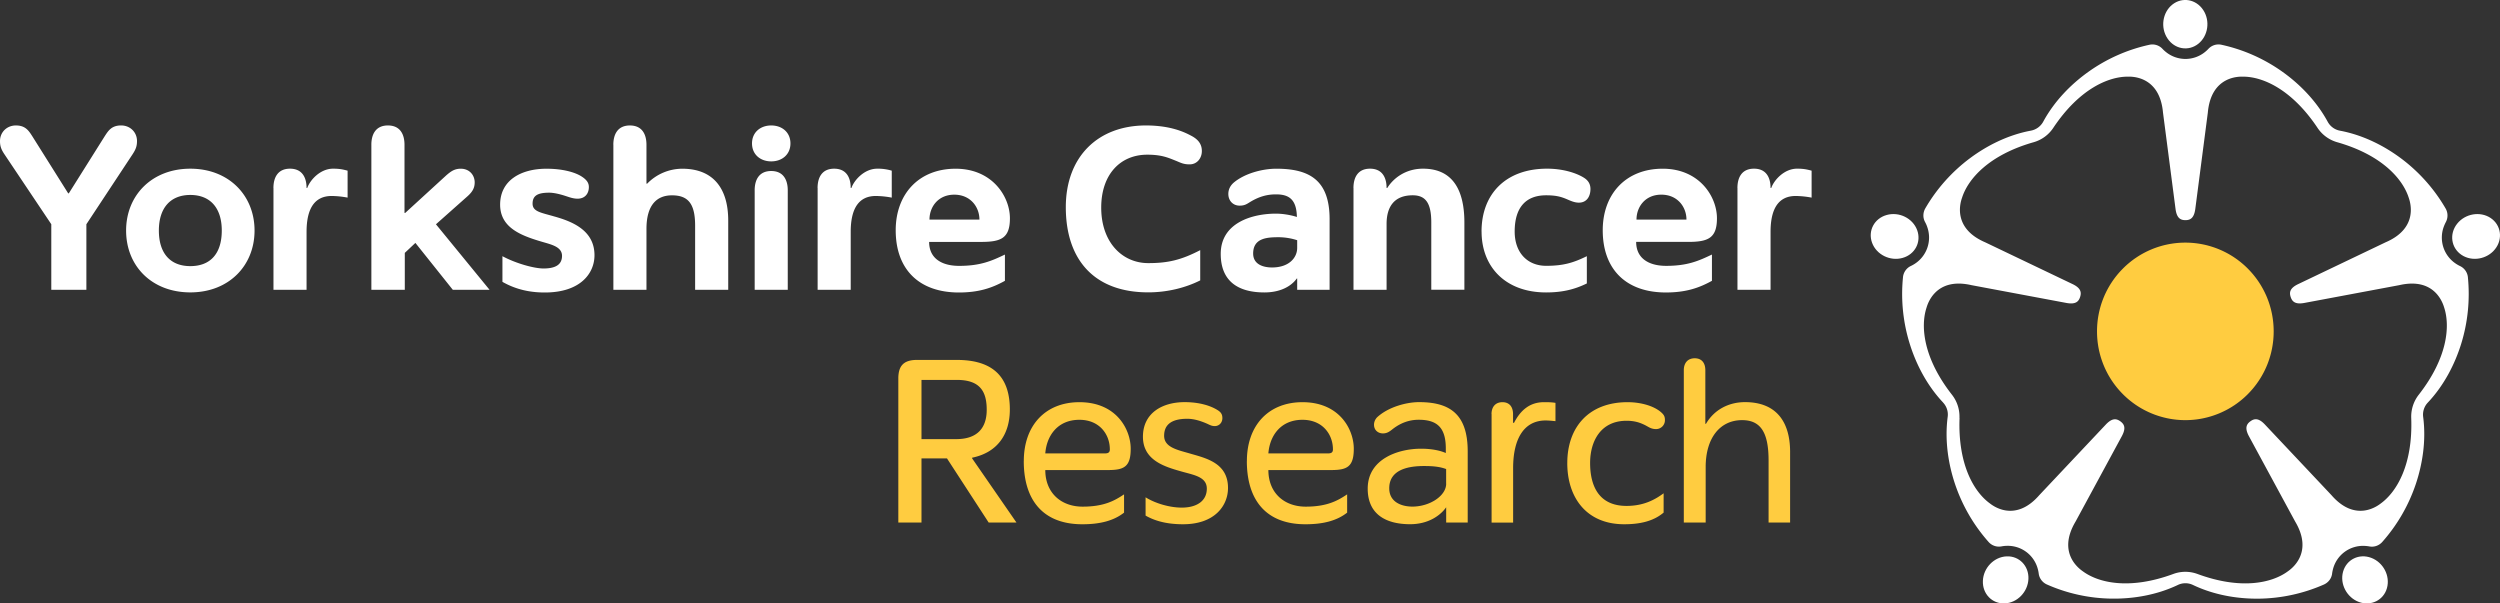 <svg width="232" height="56" fill="none" xmlns="http://www.w3.org/2000/svg"><rect width="100%" height="100%" fill="#333333" stroke="none"/><g clip-path="url(#clip0_2805_1120)"><path d="M4.761 20.81L.398 14.296C.09 13.834 0 13.524 0 13.092c0-.835.644-1.45 1.475-1.45.89 0 1.198.494 1.534 1.02l3.317 5.277h.062l3.317-5.278c.34-.525.644-1.02 1.534-1.02.831 0 1.475.616 1.475 1.451 0 .432-.094.742-.398 1.204l-4.3 6.514v6.082H4.76V20.81zm15.82.584c0-2.098-1.073-3.302-2.918-3.302-1.846 0-2.92 1.204-2.92 3.302s1.046 3.302 2.92 3.302c1.873 0 2.918-1.173 2.918-3.302zm-8.878 0c0-3.27 2.397-5.74 5.96-5.74 3.562 0 5.959 2.47 5.959 5.74s-2.397 5.74-5.96 5.74c-3.562 0-5.959-2.438-5.959-5.74zm13.671-3.949c0-.956.398-1.792 1.537-1.792 1.14 0 1.538.832 1.538 1.792h.062c.277-.772 1.23-1.792 2.396-1.792.582 0 .89.063 1.35.185v2.501a8.418 8.418 0 00-1.475-.152c-1.506 0-2.333 1.046-2.333 3.333v5.372h-3.071v-9.447h-.004zm9.088-4.011c0-.957.398-1.792 1.538-1.792 1.14 0 1.538.83 1.538 1.792v6.329h.062l3.809-3.486c.43-.373.769-.62 1.35-.62.827 0 1.292.62 1.292 1.267 0 .494-.184.862-.675 1.297l-2.92 2.593 4.976 6.081h-3.41l-3.474-4.352-.983.925v3.427h-3.102V13.434zM46.626 26.15v-2.376c1.26.679 2.95 1.141 3.81 1.141 1.135 0 1.72-.368 1.72-1.172 0-.741-.769-.988-1.506-1.204-2.03-.584-4.238-1.267-4.238-3.549s1.967-3.333 4.3-3.333c1.475 0 2.58.31 3.196.679.554.34.738.647.738 1.02 0 .615-.367 1.081-1.046 1.081-.43 0-.8-.152-1.104-.247-.367-.121-1.015-.31-1.534-.31-1.077 0-1.538.279-1.538 1.02s.8.832 1.967 1.173c1.659.462 3.778 1.266 3.778 3.611 0 1.698-1.323 3.459-4.609 3.459-1.23 0-2.58-.216-3.934-.989m10.291-12.72c0-.957.398-1.792 1.538-1.792 1.14 0 1.537.83 1.537 1.792v3.611h.063a4.567 4.567 0 013.254-1.388c2.826 0 4.27 1.76 4.27 4.815v6.42h-3.072v-5.957c0-2.066-.675-2.808-2.15-2.808-1.381 0-2.365.863-2.365 3.118v5.646h-3.071V13.434h-.004zm13.116 4.226c0-.956.398-1.791 1.534-1.791 1.135 0 1.537.835 1.537 1.792v9.23h-3.07v-9.23zm-.246-4.352c0-1.02.77-1.666 1.784-1.666s1.783.647 1.783 1.666c0 1.02-.769 1.667-1.783 1.667-1.015 0-1.784-.647-1.784-1.667zm6.084 4.137c0-.956.398-1.792 1.538-1.792 1.14 0 1.537.832 1.537 1.792h.063c.277-.772 1.229-1.792 2.396-1.792a4.5 4.5 0 011.35.185v2.501a8.416 8.416 0 00-1.475-.152c-1.506 0-2.334 1.046-2.334 3.333v5.372h-3.07v-9.447h-.005zm15.021 2.933c0-1.172-.831-2.313-2.334-2.313-1.502 0-2.302 1.141-2.302 2.313h4.64-.004zm-7.77.989c0-3.365 2.15-5.71 5.56-5.71 3.412 0 5.039 2.592 5.039 4.6 0 1.85-.827 2.192-2.673 2.192h-4.824c0 1.482 1.105 2.223 2.794 2.223 1.967 0 3.01-.462 4.239-1.05v2.438c-1.167.647-2.397 1.083-4.27 1.083-3.715 0-5.865-2.16-5.865-5.772m15.785-2.138c0-4.721 3.009-7.591 7.434-7.591 2.334 0 3.626.647 4.207.956.644.338.984.773.984 1.42 0 .647-.43 1.235-1.136 1.235-.585 0-.827-.153-1.292-.341-.706-.279-1.291-.557-2.642-.557-2.489 0-4.269 1.823-4.269 4.91 0 3.239 1.967 5.152 4.363 5.152 1.811 0 3.04-.278 4.824-1.204v2.808c-1.351.678-3.04 1.11-4.824 1.11-5.038 0-7.649-3.055-7.649-7.902m21.472 3.773v-.71a5.736 5.736 0 00-1.69-.278c-1.077 0-2.396.062-2.396 1.513 0 1.02.952 1.294 1.752 1.294 1.565 0 2.334-.894 2.334-1.82zm-7.095.557c0-2.87 2.888-3.733 5.132-3.733.612 0 1.381.125 1.935.31-.031-1.636-.737-2.098-1.935-2.098-.8 0-1.507.184-2.303.646-.371.216-.554.4-1.077.4-.616 0-1.046-.462-1.046-1.082 0-.431.184-.772.492-1.047 1.015-.862 2.673-1.298 3.961-1.298 3.102 0 4.944 1.082 4.944 4.69v6.545h-3.008V25.84h-.032c-.554.772-1.596 1.298-3.008 1.298-2.459 0-4.055-1.051-4.055-3.58zm12.316-6.114c0-.956.398-1.792 1.538-1.792 1.139 0 1.537.832 1.537 1.792h.063c.554-.894 1.689-1.792 3.317-1.792 2.731 0 3.84 1.945 3.84 5v6.235h-3.072v-6.235c0-1.76-.491-2.53-1.721-2.53-1.783 0-2.427 1.142-2.427 2.655v6.114h-3.071v-9.447h-.004zm11.887 4.043c0-3.486 2.244-5.835 6.084-5.835 1.35 0 2.61.341 3.41.836.399.247.613.584.613 1.05 0 .679-.339 1.267-1.073 1.267-.429 0-.8-.184-1.167-.341-.523-.216-.983-.341-1.873-.341-1.842 0-2.919 1.082-2.919 3.364 0 1.977 1.198 3.18 2.919 3.18 1.596 0 2.521-.278 3.778-.894v2.53c-1.136.556-2.276.835-3.778.835-3.778 0-5.99-2.377-5.99-5.647m19.012-1.114c0-1.172-.831-2.313-2.333-2.313-1.503 0-2.303 1.141-2.303 2.313h4.64-.004zm-7.769.989c0-3.365 2.15-5.71 5.561-5.71 3.41 0 5.038 2.592 5.038 4.6 0 1.85-.828 2.192-2.674 2.192h-4.823c0 1.482 1.104 2.223 2.794 2.223 1.967 0 3.009-.462 4.238-1.05v2.438c-1.167.647-2.396 1.083-4.269 1.083-3.715 0-5.865-2.16-5.865-5.772m12.499-3.926c0-.956.398-1.792 1.538-1.792 1.139 0 1.537.832 1.537 1.792h.063c.277-.772 1.229-1.792 2.396-1.792.581 0 .89.063 1.35.185v2.501a8.42 8.42 0 00-1.475-.152c-1.506 0-2.334 1.046-2.334 3.333v5.372h-3.071v-9.447h-.004z" fill="#fff"/><path d="M88.742 40.75c1.966 0 2.825-1.051 2.825-2.718 0-1.666-.585-2.776-2.767-2.776h-3.286v5.494h3.228zm-5.378-5.62c0-1.11.43-1.729 1.72-1.729H88.8c3.473 0 4.913 1.698 4.913 4.6 0 2.255-1.104 3.98-3.5 4.474v.063l4.117 5.956h-2.58l-3.871-5.956h-2.365v5.956h-2.15V35.131zm19.2 6.945c.308 0 .429-.122.429-.369 0-1.388-.952-2.749-2.825-2.749-2.03 0-3.04 1.483-3.165 3.118h5.561zm-7.555.71c0-3.302 1.998-5.463 5.159-5.463 3.442 0 4.761 2.53 4.761 4.322 0 1.666-.613 1.976-2.088 1.976h-5.838c0 2.098 1.444 3.396 3.469 3.396 2.026 0 3.009-.588 3.84-1.141v1.697c-.983.773-2.271 1.079-3.871 1.079-3.688 0-5.436-2.282-5.436-5.863m11.305 5.059v-1.698c.984.616 2.334.957 3.349.957 1.443 0 2.333-.647 2.333-1.76 0-1.114-1.229-1.267-2.396-1.605-1.506-.43-3.532-1.02-3.532-3.211 0-2.192 1.784-3.212 3.872-3.212 1.381 0 2.396.338 3.008.71.371.216.492.431.492.773 0 .431-.308.74-.706.74-.309 0-.492-.125-.769-.246-.367-.153-1.046-.432-1.78-.432-1.564 0-2.15.62-2.15 1.577 0 1.11 1.323 1.325 2.459 1.666 1.506.432 3.469.894 3.469 3.18 0 1.604-1.198 3.365-4.176 3.365-1.166 0-2.396-.184-3.473-.804zm16.956-5.772c.309 0 .43-.122.43-.369 0-1.388-.953-2.749-2.826-2.749-2.029 0-3.04 1.483-3.165 3.118h5.561zm-7.555.71c0-3.302 1.998-5.463 5.159-5.463 3.442 0 4.761 2.53 4.761 4.322 0 1.666-.616 1.976-2.088 1.976h-5.838c0 2.098 1.444 3.396 3.47 3.396 2.025 0 3.008-.588 3.84-1.141v1.697c-.984.773-2.272 1.079-3.872 1.079-3.687 0-5.436-2.282-5.436-5.863m18.494 2.095v-1.357c-.585-.216-1.198-.279-2.057-.279-1.35 0-3.223.279-3.223 2.067 0 1.298 1.167 1.698 2.15 1.698 1.596 0 3.134-.988 3.134-2.13h-.004zm-7.278.462c0-2.776 2.857-3.705 4.944-3.705 1.046 0 1.811.184 2.303.4v-.432c0-1.976-.859-2.654-2.517-2.654-.859 0-1.69.278-2.49.925-.277.216-.492.341-.827.341-.461 0-.828-.31-.828-.804a.99.99 0 01.309-.71c1.014-.925 2.673-1.388 3.871-1.388 2.825 0 4.515 1.083 4.515 4.569v6.607h-1.998v-1.42c-.492.71-1.596 1.573-3.348 1.573-2.213 0-3.934-.894-3.934-3.302zm11.489-6.913c0-.678.37-1.11 1.014-1.11s.984.432.984 1.11v.804h.093c.586-1.141 1.444-1.914 2.767-1.914.367 0 .707 0 1.077.063v1.698c-.339-.031-.616-.063-.921-.063-1.935 0-3.008 1.604-3.008 4.416v5.062h-1.999V38.436l-.007-.004zm7.032 4.537c0-3.333 1.998-5.647 5.592-5.647 1.229 0 2.427.341 3.103.926.277.247.366.4.366.74a.824.824 0 01-.827.832c-.308 0-.523-.094-.738-.215-.643-.373-1.198-.557-1.998-.557-2.364 0-3.379 1.85-3.379 3.92 0 2.071.769 3.981 3.379 3.981 1.565 0 2.611-.557 3.442-1.172v1.792c-.983.835-2.275 1.082-3.656 1.082-3.501 0-5.284-2.47-5.284-5.678m10.814-8.615c0-.679.37-1.11 1.014-1.11s.984.431.984 1.11v4.968h.062c.738-1.267 2.057-2.008 3.625-2.008 2.763 0 4.18 1.667 4.18 4.631v6.545h-1.998v-5.772c0-2.592-.738-3.733-2.459-3.733-2.056 0-3.379 1.666-3.379 4.353v5.152h-2.029V34.358z" fill="#FFCC40"/><path d="M204.457.925c.667 1.004.46 2.408-.453 3.137-.917.73-2.197.506-2.864-.498-.668-1.004-.461-2.408.452-3.137.917-.73 2.197-.506 2.865.498z" fill="#fff"/><path d="M208.597 24.927c3.2 3.216 3.2 8.435 0 11.65a8.173 8.173 0 01-11.594 0c-3.2-3.215-3.2-8.434 0-11.65a8.173 8.173 0 0111.594 0z" fill="#FFCC40"/><path d="M175.083 19.951c1.155-.325 2.423.302 2.829 1.404.406 1.102-.199 2.259-1.354 2.58-1.155.326-2.423-.302-2.829-1.404-.406-1.101.199-2.258 1.354-2.58zm8.929 33.95c.046-1.204 1.034-2.223 2.201-2.27 1.166-.051 2.076.886 2.025 2.094-.051 1.204-1.034 2.223-2.201 2.27-1.167.051-2.076-.886-2.025-2.094zm34.891 1.962c-1.124-.42-1.783-1.675-1.467-2.808.316-1.133 1.483-1.71 2.607-1.29 1.124.42 1.783 1.674 1.467 2.808-.312 1.129-1.483 1.705-2.607 1.29zm12.64-32.743c-.745.945-2.138 1.184-3.11.537-.972-.65-1.159-1.945-.414-2.89.746-.945 2.139-1.184 3.111-.537.971.65 1.159 1.945.413 2.89z" fill="#fff"/><path d="M181.838 38.785a3.291 3.291 0 00-.698-2.156c-2.654-3.392-2.927-6.33-2.361-8.07.078-.24.768-2.879 4.167-2.098l8.851 1.659c.796.137 1.093-.106 1.237-.561.145-.447.051-.828-.675-1.184l-8.129-3.887c-3.208-1.376-2.224-3.92-2.146-4.156.562-1.741 2.501-3.957 6.634-5.133a3.25 3.25 0 001.826-1.333c2.389-3.584 5.085-4.753 6.908-4.753.249 0 2.962-.153 3.274 3.337l1.167 8.968c.113.804.437 1.012.913 1.012.476 0 .796-.208.913-1.012l1.167-8.968c.312-3.49 3.024-3.337 3.274-3.337 1.822 0 4.515 1.169 6.907 4.753a3.27 3.27 0 001.827 1.333c4.132 1.176 6.068 3.392 6.63 5.133.078.24 1.061 2.784-2.146 4.156l-8.129 3.887c-.726.356-.824.729-.675 1.184.144.447.441.698 1.237.56l8.847-1.658c3.399-.78 4.089 1.859 4.167 2.098.562 1.74.289 4.678-2.364 8.07a3.314 3.314 0 00-.699 2.156c.164 4.31-1.335 6.847-2.81 7.925-.203.15-2.306 1.875-4.597-.764l-6.189-6.568c-.562-.585-.945-.561-1.331-.279-.378.275-.523.635-.148 1.357l4.304 7.944c1.788 3.008-.495 4.486-.694 4.632-1.476 1.078-4.34 1.721-8.367.235a3.236 3.236 0 00-2.256 0c-4.031 1.486-6.892.839-8.367-.236-.203-.148-2.486-1.623-.694-4.63l4.304-7.945c.379-.718.238-1.075-.148-1.357-.379-.274-.765-.306-1.331.279l-6.189 6.568c-2.295 2.639-4.398.913-4.597.764-1.475-1.078-2.97-3.611-2.806-7.925h-.008zm-1.522-1.43c.336.356.496.846.429 1.332-.288 2.212.067 4.392.676 6.216a15.567 15.567 0 003.114 5.384 1.28 1.28 0 001.19.42c.148-.028.296-.048.453-.052a2.88 2.88 0 012.926 2.133c.043.15.071.298.09.447.059.447.355.828.765 1.008a15.35 15.35 0 006.057 1.31c1.912.02 4.085-.314 6.091-1.27a1.615 1.615 0 011.397 0c2.002.956 4.176 1.293 6.092 1.274a15.49 15.49 0 006.057-1.31c.409-.18.71-.56.765-1.008.019-.149.05-.298.089-.447a2.88 2.88 0 012.927-2.133c.152.008.305.024.453.051.441.082.894-.082 1.19-.42a15.567 15.567 0 003.114-5.383c.609-1.824.968-4.004.679-6.216a1.633 1.633 0 01.433-1.333c1.526-1.62 2.514-3.592 3.087-5.427.636-2.04.831-4.145.632-6.192a1.286 1.286 0 00-.718-1.043 3.036 3.036 0 01-.394-.223 2.906 2.906 0 01-1.167-1.53 2.919 2.919 0 01.047-1.925c.055-.145.117-.282.188-.416a1.296 1.296 0 00-.032-1.266 15.51 15.51 0 00-4.132-4.64c-1.534-1.144-3.481-2.156-5.659-2.567a1.63 1.63 0 01-1.143-.828c-1.062-1.957-2.623-3.513-4.184-4.627a15.428 15.428 0 00-5.666-2.518 1.277 1.277 0 00-1.21.365c-.101.11-.214.212-.335.31a2.876 2.876 0 01-3.614 0 2.857 2.857 0 01-.336-.31 1.28 1.28 0 00-1.209-.364 15.41 15.41 0 00-5.667 2.517c-1.561 1.114-3.122 2.666-4.183 4.623-.238.435-.66.737-1.144.828-2.177.407-4.124 1.42-5.658 2.564a15.512 15.512 0 00-4.133 4.639c-.226.388-.246.87-.031 1.267.07.133.137.27.187.415.234.631.25 1.298.047 1.926a2.898 2.898 0 01-1.163 1.529 2.85 2.85 0 01-.398.223 1.29 1.29 0 00-.718 1.044 15.538 15.538 0 00.632 6.191c.574 1.835 1.561 3.808 3.087 5.427" fill="#fff"/></g><defs><clipPath id="clip0_2805_1120"><path fill="#fff" d="M0 0h232v56H0z"/></clipPath></defs></svg>